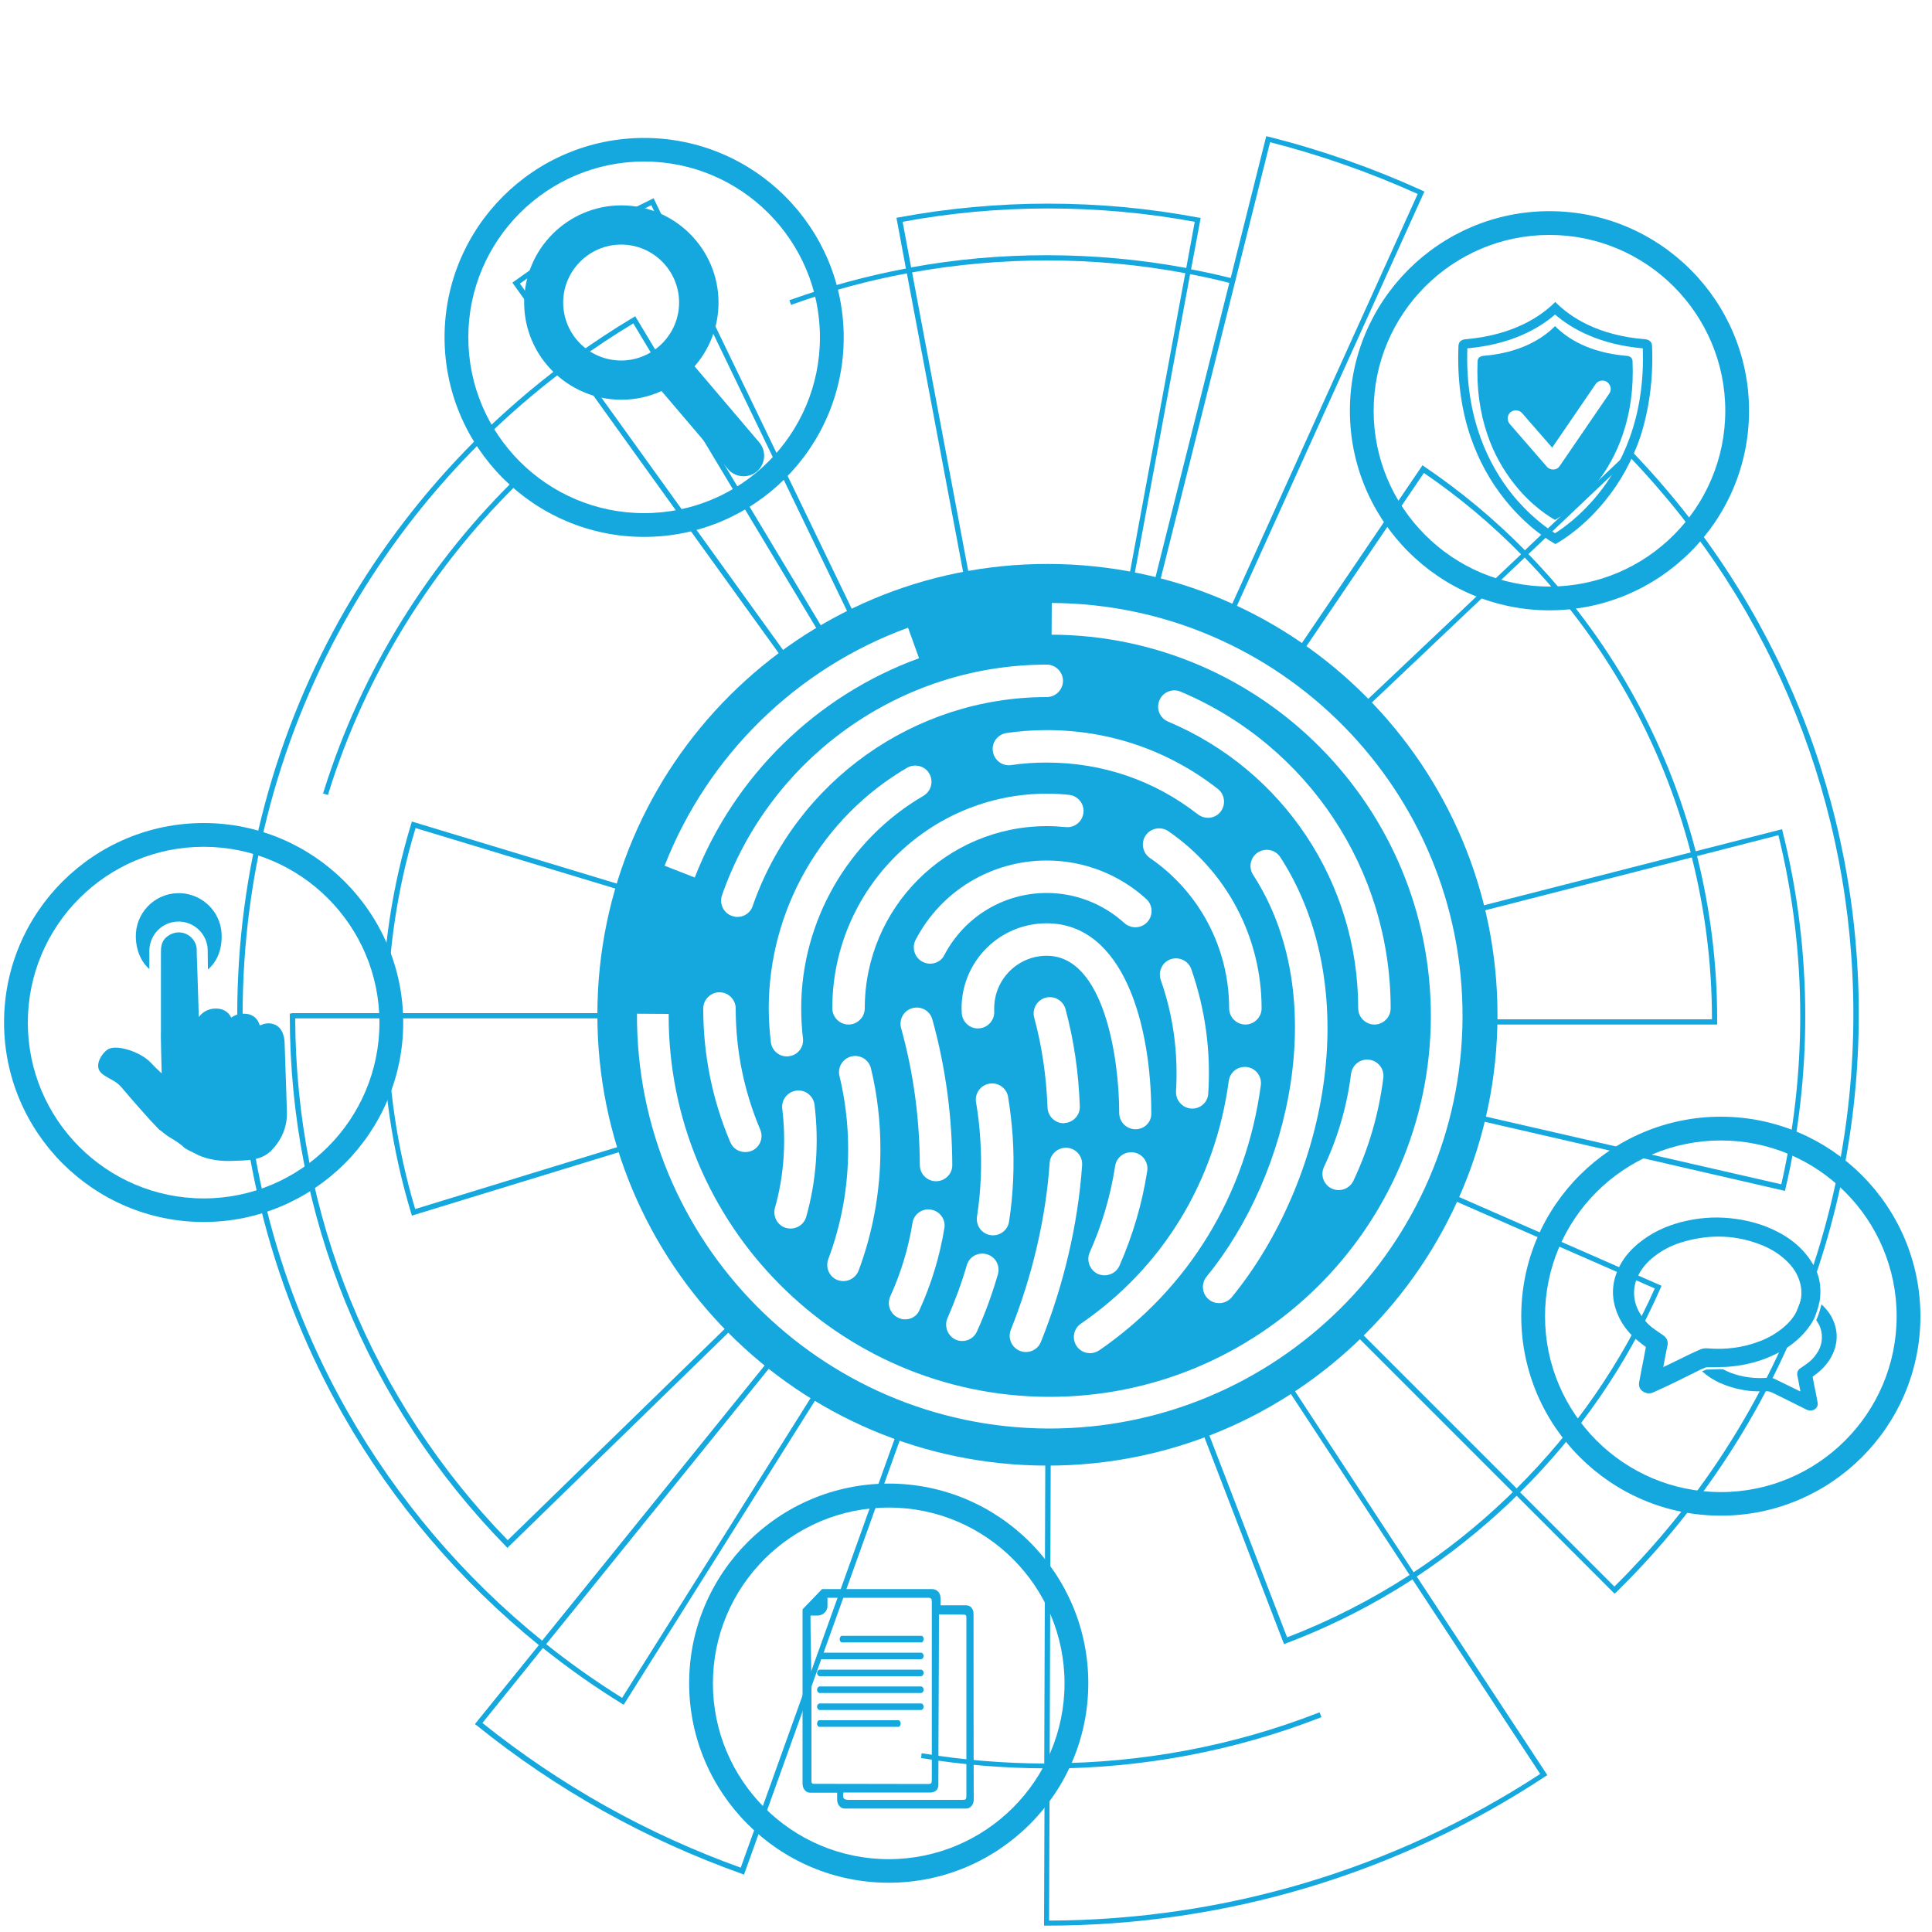 <?xml version="1.0" encoding="utf-8"?>
<!-- Generator: Adobe Illustrator 24.1.2, SVG Export Plug-In . SVG Version: 6.00 Build 0)  -->
<svg version="1.1" id="Layer_1" xmlns="http://www.w3.org/2000/svg" xmlns:xlink="http://www.w3.org/1999/xlink" x="0px" y="0px"
	 viewBox="0 0 100 100" style="enable-background:new 0 0 100 100;" xml:space="preserve">
<style type="text/css">
	.st0{filter:url(#Adobe_OpacityMaskFilter);}
	.st1{filter:url(#Adobe_OpacityMaskFilter_1_);}
	.st2{mask:url(#SVGID_1_);fill:url(#SVGID_2_);}
	.st3{fill:#15A8DE;}
	.st4{filter:url(#Adobe_OpacityMaskFilter_2_);}
	.st5{filter:url(#Adobe_OpacityMaskFilter_3_);}
	.st6{mask:url(#SVGID_3_);fill:url(#SVGID_4_);}
	.st7{filter:url(#Adobe_OpacityMaskFilter_4_);}
	.st8{filter:url(#Adobe_OpacityMaskFilter_5_);}
	.st9{mask:url(#SVGID_5_);fill:url(#SVGID_6_);}
	.st10{filter:url(#Adobe_OpacityMaskFilter_6_);}
	.st11{filter:url(#Adobe_OpacityMaskFilter_7_);}
	.st12{mask:url(#SVGID_7_);fill:url(#SVGID_8_);}
	.st13{fill-rule:evenodd;clip-rule:evenodd;fill:#15A8DE;}
	.st14{fill:#FFFFFF;}
</style>
<defs>
	<filter id="Adobe_OpacityMaskFilter" filterUnits="userSpaceOnUse" x="47.68" y="23.3" width="48.53" height="76.38">
		<feFlood  style="flood-color:white;flood-opacity:1" result="back"/>
		<feBlend  in="SourceGraphic" in2="back" mode="normal"/>
	</filter>
</defs>
<mask maskUnits="userSpaceOnUse" x="47.68" y="23.3" width="48.53" height="76.38" id="SVGID_1_">
	<g class="st0">
		<defs>
			<filter id="Adobe_OpacityMaskFilter_1_" filterUnits="userSpaceOnUse" x="47.68" y="23.3" width="48.53" height="76.38">
				<feFlood  style="flood-color:white;flood-opacity:1" result="back"/>
				<feBlend  in="SourceGraphic" in2="back" mode="normal"/>
			</filter>
		</defs>
		<mask maskUnits="userSpaceOnUse" x="47.68" y="23.3" width="48.53" height="76.38" id="SVGID_1_">
			<g class="st1">
			</g>
		</mask>
		
			<radialGradient id="SVGID_2_" cx="74.376" cy="165.161" r="600.443" gradientTransform="matrix(0.135 0 0 0.135 45.947 30.405)" gradientUnits="userSpaceOnUse">
			<stop  offset="0.221" style="stop-color:#000000"/>
			<stop  offset="0.324" style="stop-color:#282828"/>
			<stop  offset="0.574" style="stop-color:#838383"/>
			<stop  offset="0.778" style="stop-color:#C6C6C6"/>
			<stop  offset="0.924" style="stop-color:#EFEFEF"/>
			<stop  offset="0.999" style="stop-color:#FFFFFF"/>
		</radialGradient>
		<path class="st2" d="M84.49,23.39l-0.09-0.1l-5.47,5.19c-1.57-1.59-3.3-3.04-5.19-4.32l-0.11-0.08L63.16,39.51l-0.08,0.11
			l0.11,0.08c3.16,2.17,5.37,5.4,6.29,9.04l-0.04,0.01l-0.09,0.02l0.03,0.13c0.28,1.18,0.42,2.4,0.42,3.61
			c0,1.25-0.15,2.49-0.45,3.7l-0.03,0.13l1.94,0.45c-0.24,0.99-0.57,1.95-0.99,2.88l-1.62-0.71l-0.08-0.04l-0.06,0.12
			c-1.24,2.69-3.24,4.97-5.7,6.57l-0.03-0.04l-0.11,0.07c-2.51,1.61-5.42,2.47-8.41,2.47h-0.13l-0.08,23.17
			c-2.1-0.01-4.2-0.18-6.26-0.52l-0.09-0.01L47.68,91l0.09,0.01c2.07,0.34,4.19,0.51,6.3,0.52l-0.03,8l0,0.14h0.14
			c9.22,0,18.14-2.67,25.8-7.72l0.11-0.07L73.33,81.6c1.69-1.12,3.29-2.39,4.79-3.81c0.13-0.12,0.25-0.25,0.38-0.37l5.07,5.07
			l0.1-0.09c3.93-3.86,7.01-8.38,9.17-13.42c2.23-5.22,3.37-10.77,3.37-16.5C96.21,41.58,92.05,31.25,84.49,23.39z M54.3,99.41
			l0.03-7.87c4.82-0.02,9.53-0.9,13.99-2.63l0.08-0.03l-0.1-0.25l-0.08,0.03c-4.43,1.72-9.1,2.59-13.89,2.61l0.08-22.9
			c1.8-0.02,3.57-0.34,5.25-0.94l6.77,17.59l0.03,0.08l0.13-0.05c2.3-0.87,4.48-1.98,6.52-3.3l6.61,10.07
			C72.16,96.75,63.37,99.38,54.3,99.41z M59.93,67.37c0.99-0.37,1.94-0.84,2.83-1.4l10.2,15.55c-1.99,1.29-4.11,2.37-6.34,3.23
			L59.93,67.37z M62.98,65.83c2.46-1.6,4.48-3.88,5.74-6.56l1.45,0.64c-0.9,1.94-2.16,3.71-3.75,5.24l-0.1,0.1l11.98,11.98
			c-0.12,0.12-0.25,0.25-0.38,0.37c-1.48,1.41-3.07,2.67-4.75,3.78L62.98,65.83z M78.5,77.04L66.71,65.25
			c1.57-1.53,2.82-3.3,3.71-5.23l15.23,6.67C83.92,70.56,81.52,74.04,78.5,77.04z M85.95,66.67l0.05-0.12l-15.47-6.78
			c0.42-0.94,0.75-1.92,1-2.93l20.77,4.78l0.09,0.02l0.03-0.13c0.68-2.91,1.02-5.91,1.02-8.91c0-3.23-0.39-6.44-1.17-9.55
			l-0.03-0.13l-4.47,1.14c-1.5-5.78-4.48-11.08-8.66-15.38l5.27-5c7.45,7.79,11.55,18.02,11.55,28.81c0,5.69-1.13,11.2-3.35,16.39
			c-2.13,4.97-5.16,9.42-9.02,13.24l-4.88-4.88C81.77,74.18,84.21,70.63,85.95,66.67z M88.61,52.74v0.02H72.05c0-0.07,0-0.13,0-0.2
			c0-1.39-0.16-2.77-0.47-4.09l15.99-4.09C88.25,47.09,88.61,49.89,88.61,52.74z M71.52,48.21c-0.76-3.01-2.3-5.78-4.52-8.05
			l11.92-11.3c4.14,4.27,7.1,9.53,8.59,15.26L71.52,48.21z M71.79,52.56c0,0.07,0,0.13,0,0.2h-1.56c0-0.08,0-0.15,0-0.23
			c0-1.23-0.14-2.44-0.42-3.61l1.51-0.39C71.63,49.84,71.79,51.19,71.79,52.56z M88.88,53.03l0-0.29c0-2.88-0.36-5.7-1.04-8.43
			l4.21-1.08c0.75,3.04,1.13,6.19,1.13,9.35c0,2.94-0.33,5.88-0.98,8.72L71.6,56.58c0.27-1.15,0.42-2.34,0.45-3.55H88.88z
			 M66.71,40.06l-0.1,0.1l0.1,0.1c2.24,2.26,3.79,5.02,4.55,8.03l-1.51,0.39c-0.92-3.65-3.13-6.9-6.28-9.11l10.23-15.09
			c1.83,1.25,3.51,2.66,5.03,4.21L66.71,40.06z M70.08,53.03h1.7c-0.03,1.19-0.18,2.36-0.44,3.49l-1.67-0.38
			C69.91,55.12,70.04,54.08,70.08,53.03z"/>
	</g>
</mask>
<path class="st3" d="M84.49,23.39l-0.09-0.1l-5.47,5.19c-1.57-1.59-3.3-3.04-5.19-4.32l-0.11-0.08L63.16,39.51l-0.08,0.11l0.11,0.08
	c3.16,2.17,5.37,5.4,6.29,9.04l-0.04,0.01l-0.09,0.02l0.03,0.13c0.28,1.18,0.42,2.4,0.42,3.61c0,1.25-0.15,2.49-0.45,3.7l-0.03,0.13
	l1.94,0.45c-0.24,0.99-0.57,1.95-0.99,2.88l-1.62-0.71l-0.08-0.04l-0.06,0.12c-1.24,2.69-3.24,4.97-5.7,6.57l-0.03-0.04l-0.11,0.07
	c-2.51,1.61-5.42,2.47-8.41,2.47h-0.13l-0.08,23.17c-2.1-0.01-4.2-0.18-6.26-0.52l-0.09-0.01L47.68,91l0.09,0.01
	c2.07,0.34,4.19,0.51,6.3,0.52l-0.03,8l0,0.14h0.14c9.22,0,18.14-2.67,25.8-7.72l0.11-0.07L73.33,81.6
	c1.69-1.12,3.29-2.39,4.79-3.81c0.13-0.12,0.25-0.25,0.38-0.37l5.07,5.07l0.1-0.09c3.93-3.86,7.01-8.38,9.17-13.42
	c2.23-5.22,3.37-10.77,3.37-16.5C96.21,41.58,92.05,31.25,84.49,23.39z M54.3,99.41l0.03-7.87c4.82-0.02,9.53-0.9,13.99-2.63
	l0.08-0.03l-0.1-0.25l-0.08,0.03c-4.43,1.72-9.1,2.59-13.89,2.61l0.08-22.9c1.8-0.02,3.57-0.34,5.25-0.94l6.77,17.59l0.03,0.08
	l0.13-0.05c2.3-0.87,4.48-1.98,6.52-3.3l6.61,10.07C72.16,96.75,63.37,99.38,54.3,99.41z M59.93,67.37c0.99-0.37,1.94-0.84,2.83-1.4
	l10.2,15.55c-1.99,1.29-4.11,2.37-6.34,3.23L59.93,67.37z M62.98,65.83c2.46-1.6,4.48-3.88,5.74-6.56l1.45,0.64
	c-0.9,1.94-2.16,3.71-3.75,5.24l-0.1,0.1l11.98,11.98c-0.12,0.12-0.25,0.25-0.38,0.37c-1.48,1.41-3.07,2.67-4.75,3.78L62.98,65.83z
	 M78.5,77.04L66.71,65.25c1.57-1.53,2.82-3.3,3.71-5.23l15.23,6.67C83.92,70.56,81.52,74.04,78.5,77.04z M85.95,66.67l0.05-0.12
	l-15.47-6.78c0.42-0.94,0.75-1.92,1-2.93l20.77,4.78l0.09,0.02l0.03-0.13c0.68-2.91,1.02-5.91,1.02-8.91c0-3.23-0.39-6.44-1.17-9.55
	l-0.03-0.13l-4.47,1.14c-1.5-5.78-4.48-11.08-8.66-15.38l5.27-5c7.45,7.79,11.55,18.02,11.55,28.81c0,5.69-1.13,11.2-3.35,16.39
	c-2.13,4.97-5.16,9.42-9.02,13.24l-4.88-4.88C81.77,74.18,84.21,70.63,85.95,66.67z M88.61,52.74v0.02H72.05c0-0.07,0-0.13,0-0.2
	c0-1.39-0.16-2.77-0.47-4.09l15.99-4.09C88.25,47.09,88.61,49.89,88.61,52.74z M71.52,48.21c-0.76-3.01-2.3-5.78-4.52-8.05
	l11.92-11.3c4.14,4.27,7.1,9.53,8.59,15.26L71.52,48.21z M71.79,52.56c0,0.07,0,0.13,0,0.2h-1.56c0-0.08,0-0.15,0-0.23
	c0-1.23-0.14-2.44-0.42-3.61l1.51-0.39C71.63,49.84,71.79,51.19,71.79,52.56z M88.88,53.03l0-0.29c0-2.88-0.36-5.7-1.04-8.43
	l4.21-1.08c0.75,3.04,1.13,6.19,1.13,9.35c0,2.94-0.33,5.88-0.98,8.72L71.6,56.58c0.27-1.15,0.42-2.34,0.45-3.55H88.88z
	 M66.71,40.06l-0.1,0.1l0.1,0.1c2.24,2.26,3.79,5.02,4.55,8.03l-1.51,0.39c-0.92-3.65-3.13-6.9-6.28-9.11l10.23-15.09
	c1.83,1.25,3.51,2.66,5.03,4.21L66.71,40.06z M70.08,53.03h1.7c-0.03,1.19-0.18,2.36-0.44,3.49l-1.67-0.38
	C69.91,55.12,70.04,54.08,70.08,53.03z"/>
<defs>
	<filter id="Adobe_OpacityMaskFilter_2_" filterUnits="userSpaceOnUse" x="12.29" y="10.26" width="36.9" height="86.76">
		<feFlood  style="flood-color:white;flood-opacity:1" result="back"/>
		<feBlend  in="SourceGraphic" in2="back" mode="normal"/>
	</filter>
</defs>
<mask maskUnits="userSpaceOnUse" x="12.29" y="10.26" width="36.9" height="86.76" id="SVGID_3_">
	<g class="st4">
		<defs>
			<filter id="Adobe_OpacityMaskFilter_3_" filterUnits="userSpaceOnUse" x="12.29" y="10.26" width="36.9" height="86.76">
				<feFlood  style="flood-color:white;flood-opacity:1" result="back"/>
				<feBlend  in="SourceGraphic" in2="back" mode="normal"/>
			</filter>
		</defs>
		<mask maskUnits="userSpaceOnUse" x="12.29" y="10.26" width="36.9" height="86.76" id="SVGID_3_">
			<g class="st5">
			</g>
		</mask>
		
			<radialGradient id="SVGID_4_" cx="74.376" cy="165.162" r="600.443" gradientTransform="matrix(0.135 0 0 0.135 45.947 30.405)" gradientUnits="userSpaceOnUse">
			<stop  offset="0.221" style="stop-color:#000000"/>
			<stop  offset="0.324" style="stop-color:#282828"/>
			<stop  offset="0.574" style="stop-color:#838383"/>
			<stop  offset="0.778" style="stop-color:#C6C6C6"/>
			<stop  offset="0.924" style="stop-color:#EFEFEF"/>
			<stop  offset="0.999" style="stop-color:#FFFFFF"/>
		</radialGradient>
		<path class="st6" d="M49.19,67.25l-0.13-0.05c-1.62-0.58-3.13-1.42-4.49-2.49l-0.1-0.08l-1.19,1.47c-0.48-0.39-0.93-0.8-1.36-1.24
			l1.33-1.3l0.1-0.09l-0.1-0.1c-1.73-1.76-2.99-3.87-3.72-6.17l0,0c-0.47-1.5-0.71-3.07-0.71-4.66c0-1.49,0.21-2.96,0.63-4.38
			l0.04-0.13l-1.87-0.57c0.39-1.28,0.92-2.51,1.6-3.67c1.17-2,2.73-3.76,4.57-5.16c0.33,0.46,0.66,0.91,0.98,1.36l0.08,0.11
			l0.11-0.08c0.74-0.56,1.54-1.05,2.38-1.46l0.12-0.06L33.83,10.26l-0.12,0.06c-2.47,1.19-4.85,2.62-7.08,4.23l-0.11,0.08l0.08,0.11
			c0.76,1.06,1.71,2.4,2.81,3.93c-4.65,3.42-8.58,7.79-11.49,12.8c-3.69,6.36-5.64,13.63-5.64,21.02c0,7.27,1.89,14.44,5.47,20.73
			c2.6,4.57,6.06,8.62,10.14,11.93l-3.22,3.98l-0.09,0.11l0.11,0.08c4.12,3.32,8.72,5.89,13.69,7.66l0.13,0.05l10.63-29.64
			L49.19,67.25z M24.97,89.18l3.13-3.88c1.3,1.04,2.66,2,4.07,2.87l0.11,0.07l12.96-20.6l0.07-0.12l-0.12-0.07
			c-0.59-0.36-1.16-0.76-1.71-1.2L44.51,65c1.31,1.03,2.77,1.84,4.33,2.41l-10.5,29.26C33.5,94.93,29,92.41,24.97,89.18z
			 M33.71,10.62l13.39,27.76c-0.77,0.39-1.5,0.84-2.19,1.35c-0.3-0.41-0.6-0.83-0.9-1.25c0.46-0.33,0.93-0.65,1.42-0.94l0.12-0.07
			l-12.67-21.1l-0.12,0.07c-1.07,0.64-2.11,1.33-3.12,2.06c-1.06-1.47-1.98-2.77-2.73-3.82C29.05,13.14,31.34,11.77,33.71,10.62z
			 M45.17,37.37c-0.45,0.27-0.89,0.57-1.32,0.88c-4.68-6.49-10.19-14.14-14.06-19.53c0.97-0.7,1.96-1.36,2.99-1.98L45.17,37.37z
			 M43.63,38.42c-1.87,1.42-3.46,3.2-4.65,5.24c-0.68,1.18-1.23,2.43-1.62,3.72l-15.95-4.83l-0.09-0.03l-0.04,0.13
			c-0.96,3.16-1.47,6.45-1.5,9.79h-4.65l-0.13,0.03l0,0.13c0,10.31,3.97,20.05,11.17,27.42l0.09,0.1l15.46-15.06
			c0.44,0.44,0.9,0.86,1.38,1.26L28.06,84.92c-4.06-3.28-7.49-7.31-10.07-11.85c-3.55-6.24-5.43-13.36-5.43-20.59
			c0-7.34,1.94-14.57,5.6-20.88c2.89-4.98,6.79-9.32,11.41-12.72C33.43,24.27,38.94,31.92,43.63,38.42z M41.73,64.66
			c-1-1.04-1.87-2.19-2.58-3.44c-0.6-1.05-1.09-2.17-1.46-3.32l1.62-0.5c0.73,2.25,1.97,4.32,3.65,6.06L41.73,64.66z M36.59,52.71
			c0.01,1.71,0.27,3.39,0.76,5.01l-15.86,4.86c-0.95-3.18-1.43-6.49-1.43-9.83c0-0.01,0-0.02,0-0.04H36.59z M15.28,52.71h4.52
			c0,0.01,0,0.02,0,0.04c0,3.42,0.5,6.8,1.48,10.04l0.04,0.13l16.12-4.94c0.38,1.17,0.87,2.31,1.48,3.38
			c0.73,1.27,1.61,2.44,2.62,3.5L26.28,79.72C19.21,72.45,15.31,62.86,15.28,52.71z M37.61,57.64c-0.48-1.59-0.74-3.25-0.75-4.93
			h1.68c0.02,1.52,0.26,3.01,0.69,4.44L37.61,57.64z M20.06,52.44c0.03-3.26,0.51-6.48,1.45-9.58l15.78,4.78
			c-0.45,1.55-0.68,3.17-0.7,4.8H20.06z M38.55,52.44h-1.69c0.01-1.6,0.24-3.19,0.68-4.72l1.61,0.49
			C38.76,49.58,38.56,51,38.55,52.44z M32.2,87.88c-1.36-0.85-2.68-1.78-3.93-2.78l15.05-18.62c0.52,0.41,1.06,0.79,1.62,1.14
			L32.2,87.88z"/>
	</g>
</mask>
<path class="st3" d="M49.19,67.25l-0.13-0.05c-1.62-0.58-3.13-1.42-4.49-2.49l-0.1-0.08l-1.19,1.47c-0.48-0.39-0.93-0.8-1.36-1.24
	l1.33-1.3l0.1-0.09l-0.1-0.1c-1.73-1.76-2.99-3.87-3.72-6.17l0,0c-0.47-1.5-0.71-3.07-0.71-4.66c0-1.49,0.21-2.96,0.63-4.38
	l0.04-0.13l-1.87-0.57c0.39-1.28,0.92-2.51,1.6-3.67c1.17-2,2.73-3.76,4.57-5.16c0.33,0.46,0.66,0.91,0.98,1.36l0.08,0.11l0.11-0.08
	c0.74-0.56,1.54-1.05,2.38-1.46l0.12-0.06L33.83,10.26l-0.12,0.06c-2.47,1.19-4.85,2.62-7.08,4.23l-0.11,0.08l0.08,0.11
	c0.76,1.06,1.71,2.4,2.81,3.93c-4.65,3.42-8.58,7.79-11.49,12.8c-3.69,6.36-5.64,13.63-5.64,21.02c0,7.27,1.89,14.44,5.47,20.73
	c2.6,4.57,6.06,8.62,10.14,11.93l-3.22,3.98l-0.09,0.11l0.11,0.08c4.12,3.32,8.72,5.89,13.69,7.66l0.13,0.05l10.63-29.64
	L49.19,67.25z M24.97,89.18l3.13-3.88c1.3,1.04,2.66,2,4.07,2.87l0.11,0.07l12.96-20.6l0.07-0.12l-0.12-0.07
	c-0.59-0.36-1.16-0.76-1.71-1.2L44.51,65c1.31,1.03,2.77,1.84,4.33,2.41l-10.5,29.26C33.5,94.93,29,92.41,24.97,89.18z M33.71,10.62
	l13.39,27.76c-0.77,0.39-1.5,0.84-2.19,1.35c-0.3-0.41-0.6-0.83-0.9-1.25c0.46-0.33,0.93-0.65,1.42-0.94l0.12-0.07l-12.67-21.1
	l-0.12,0.07c-1.07,0.64-2.11,1.33-3.12,2.06c-1.06-1.47-1.98-2.77-2.73-3.82C29.05,13.14,31.34,11.77,33.71,10.62z M45.17,37.37
	c-0.45,0.27-0.89,0.57-1.32,0.88c-4.68-6.49-10.19-14.14-14.06-19.53c0.97-0.7,1.96-1.36,2.99-1.98L45.17,37.37z M43.63,38.42
	c-1.87,1.42-3.46,3.2-4.65,5.24c-0.68,1.18-1.23,2.43-1.62,3.72l-15.95-4.83l-0.09-0.03l-0.04,0.13c-0.96,3.16-1.47,6.45-1.5,9.79
	h-4.65l-0.13,0.03l0,0.13c0,10.31,3.97,20.05,11.17,27.42l0.09,0.1l15.46-15.06c0.44,0.44,0.9,0.86,1.38,1.26L28.06,84.92
	c-4.06-3.28-7.49-7.31-10.07-11.85c-3.55-6.24-5.43-13.36-5.43-20.59c0-7.34,1.94-14.57,5.6-20.88c2.89-4.98,6.79-9.32,11.41-12.72
	C33.43,24.27,38.94,31.92,43.63,38.42z M41.73,64.66c-1-1.04-1.87-2.19-2.58-3.44c-0.6-1.05-1.09-2.17-1.46-3.32l1.62-0.5
	c0.73,2.25,1.97,4.32,3.65,6.06L41.73,64.66z M36.59,52.71c0.01,1.71,0.27,3.39,0.76,5.01l-15.86,4.86
	c-0.95-3.18-1.43-6.49-1.43-9.83c0-0.01,0-0.02,0-0.04H36.59z M15.28,52.71h4.52c0,0.01,0,0.02,0,0.04c0,3.42,0.5,6.8,1.48,10.04
	l0.04,0.13l16.12-4.94c0.38,1.17,0.87,2.31,1.48,3.38c0.73,1.27,1.61,2.44,2.62,3.5L26.28,79.72
	C19.21,72.45,15.31,62.86,15.28,52.71z M37.61,57.64c-0.48-1.59-0.74-3.25-0.75-4.93h1.68c0.02,1.52,0.26,3.01,0.69,4.44
	L37.61,57.64z M20.06,52.44c0.03-3.26,0.51-6.48,1.45-9.58l15.78,4.78c-0.45,1.55-0.68,3.17-0.7,4.8H20.06z M38.55,52.44h-1.69
	c0.01-1.6,0.24-3.19,0.68-4.72l1.61,0.49C38.76,49.58,38.56,51,38.55,52.44z M32.2,87.88c-1.36-0.85-2.68-1.78-3.93-2.78
	l15.05-18.62c0.52,0.41,1.06,0.79,1.62,1.14L32.2,87.88z"/>
<defs>
	<filter id="Adobe_OpacityMaskFilter_4_" filterUnits="userSpaceOnUse" x="40.86" y="7.04" width="32.88" height="31.34">
		<feFlood  style="flood-color:white;flood-opacity:1" result="back"/>
		<feBlend  in="SourceGraphic" in2="back" mode="normal"/>
	</filter>
</defs>
<mask maskUnits="userSpaceOnUse" x="40.86" y="7.04" width="32.88" height="31.34" id="SVGID_5_">
	<g class="st7">
		<defs>
			<filter id="Adobe_OpacityMaskFilter_5_" filterUnits="userSpaceOnUse" x="40.86" y="7.04" width="32.88" height="31.34">
				<feFlood  style="flood-color:white;flood-opacity:1" result="back"/>
				<feBlend  in="SourceGraphic" in2="back" mode="normal"/>
			</filter>
		</defs>
		<mask maskUnits="userSpaceOnUse" x="40.86" y="7.04" width="32.88" height="31.34" id="SVGID_5_">
			<g class="st8">
			</g>
		</mask>
		
			<radialGradient id="SVGID_6_" cx="74.375" cy="165.163" r="600.444" gradientTransform="matrix(0.135 0 0 0.135 45.947 30.405)" gradientUnits="userSpaceOnUse">
			<stop  offset="0.221" style="stop-color:#000000"/>
			<stop  offset="0.324" style="stop-color:#282828"/>
			<stop  offset="0.574" style="stop-color:#838383"/>
			<stop  offset="0.778" style="stop-color:#C6C6C6"/>
			<stop  offset="0.924" style="stop-color:#EFEFEF"/>
			<stop  offset="0.999" style="stop-color:#FFFFFF"/>
		</radialGradient>
		<path class="st9" d="M41.03,15.75c1.93-0.69,3.9-1.23,5.91-1.6l3.98,21.14l0.02,0.13l0.13-0.02c2.11-0.4,4.35-0.4,6.47,0
			l0.13,0.02l3.93-21.23c0.68,0.13,1.36,0.28,2.03,0.45l-5.67,22.6l-0.03,0.13l0.13,0.03c0.91,0.23,1.81,0.54,2.66,0.93l0.12,0.06
			l12.83-28.35l0.06-0.12l-0.12-0.06c-2.55-1.16-5.22-2.1-7.94-2.78l-0.13-0.03l-1.84,7.34c-0.68-0.17-1.36-0.32-2.05-0.45
			l0.48-2.57l0.02-0.09l-0.13-0.02c-2.55-0.48-5.16-0.72-7.77-0.72c-2.59,0-5.19,0.24-7.72,0.71l-0.13,0.02l0.49,2.63
			c-2.02,0.38-4.01,0.92-5.95,1.61l-0.08,0.03l0.09,0.25L41.03,15.75z M54.25,10.79c2.55,0,5.1,0.23,7.59,0.69l-0.44,2.39
			c-2.37-0.44-4.79-0.66-7.22-0.66c-2.37,0-4.72,0.21-7.02,0.63l-0.44-2.36C49.19,11.02,51.72,10.79,54.25,10.79z M51.16,35.11
			L47.21,14.1c2.29-0.41,4.61-0.62,6.97-0.62c2.41,0,4.81,0.22,7.17,0.66l-3.88,20.97C55.39,34.74,53.22,34.74,51.16,35.11z
			 M73.38,10.04L60.72,38.02c-0.79-0.35-1.61-0.64-2.45-0.86l7.47-29.8C68.36,8.03,70.92,8.93,73.38,10.04z"/>
	</g>
</mask>
<path class="st3" d="M41.03,15.75c1.93-0.69,3.9-1.23,5.91-1.6l3.98,21.14l0.02,0.13l0.13-0.02c2.11-0.4,4.35-0.4,6.47,0l0.13,0.02
	l3.93-21.23c0.68,0.13,1.36,0.28,2.03,0.45l-5.67,22.6l-0.03,0.13l0.13,0.03c0.91,0.23,1.81,0.54,2.66,0.93l0.12,0.06l12.83-28.35
	l0.06-0.12l-0.12-0.06c-2.55-1.16-5.22-2.1-7.94-2.78l-0.13-0.03l-1.84,7.34c-0.68-0.17-1.36-0.32-2.05-0.45l0.48-2.57l0.02-0.09
	l-0.13-0.02c-2.55-0.48-5.16-0.72-7.77-0.72c-2.59,0-5.19,0.24-7.72,0.71l-0.13,0.02l0.49,2.63c-2.02,0.38-4.01,0.92-5.95,1.61
	l-0.08,0.03l0.09,0.25L41.03,15.75z M54.25,10.79c2.55,0,5.1,0.23,7.59,0.69l-0.44,2.39c-2.37-0.44-4.79-0.66-7.22-0.66
	c-2.37,0-4.72,0.21-7.02,0.63l-0.44-2.36C49.19,11.02,51.72,10.79,54.25,10.79z M51.16,35.11L47.21,14.1
	c2.29-0.41,4.61-0.62,6.97-0.62c2.41,0,4.81,0.22,7.17,0.66l-3.88,20.97C55.39,34.74,53.22,34.74,51.16,35.11z M73.38,10.04
	L60.72,38.02c-0.79-0.35-1.61-0.64-2.45-0.86l7.47-29.8C68.36,8.03,70.92,8.93,73.38,10.04z"/>
<defs>
	<filter id="Adobe_OpacityMaskFilter_6_" filterUnits="userSpaceOnUse" x="16.72" y="24.45" width="10.48" height="16.7">
		<feFlood  style="flood-color:white;flood-opacity:1" result="back"/>
		<feBlend  in="SourceGraphic" in2="back" mode="normal"/>
	</filter>
</defs>
<mask maskUnits="userSpaceOnUse" x="16.72" y="24.45" width="10.48" height="16.7" id="SVGID_7_">
	<g class="st10">
		<defs>
			<filter id="Adobe_OpacityMaskFilter_7_" filterUnits="userSpaceOnUse" x="16.72" y="24.45" width="10.48" height="16.7">
				<feFlood  style="flood-color:white;flood-opacity:1" result="back"/>
				<feBlend  in="SourceGraphic" in2="back" mode="normal"/>
			</filter>
		</defs>
		<mask maskUnits="userSpaceOnUse" x="16.72" y="24.45" width="10.48" height="16.7" id="SVGID_7_">
			<g class="st11">
			</g>
		</mask>
		
			<radialGradient id="SVGID_8_" cx="74.373" cy="165.163" r="600.438" gradientTransform="matrix(0.135 0 0 0.135 45.947 30.405)" gradientUnits="userSpaceOnUse">
			<stop  offset="0.221" style="stop-color:#000000"/>
			<stop  offset="0.324" style="stop-color:#282828"/>
			<stop  offset="0.574" style="stop-color:#838383"/>
			<stop  offset="0.778" style="stop-color:#C6C6C6"/>
			<stop  offset="0.924" style="stop-color:#EFEFEF"/>
			<stop  offset="0.999" style="stop-color:#FFFFFF"/>
		</radialGradient>
		<path class="st12" d="M16.72,41.07l0.26,0.08L17,41.06c1.92-6.19,5.43-11.85,10.14-16.36l0.07-0.06l-0.19-0.19l-0.06,0.06
			c-4.74,4.54-8.27,10.24-10.21,16.47L16.72,41.07z"/>
	</g>
</mask>
<path class="st3" d="M16.72,41.07l0.26,0.08L17,41.06c1.92-6.19,5.43-11.85,10.14-16.36l0.07-0.06l-0.19-0.19l-0.06,0.06
	c-4.74,4.54-8.27,10.24-10.21,16.47L16.72,41.07z"/>
<path class="st3" d="M33.34,27.79c-5.69,0-10.33-4.63-10.33-10.33S27.64,7.14,33.34,7.14s10.33,4.63,10.33,10.33
	S39.03,27.79,33.34,27.79z M33.34,8.36c-5.02,0-9.1,4.08-9.1,9.1c0,5.02,4.08,9.1,9.1,9.1c5.02,0,9.1-4.08,9.1-9.1
	C42.44,12.45,38.36,8.36,33.34,8.36z"/>
<path class="st3" d="M80.2,31.59c-5.69,0-10.33-4.63-10.33-10.33s4.63-10.33,10.33-10.33s10.33,4.63,10.33,10.33
	S85.9,31.59,80.2,31.59z M80.2,12.16c-5.02,0-9.1,4.08-9.1,9.1c0,5.02,4.08,9.1,9.1,9.1c5.02,0,9.1-4.08,9.1-9.1
	C89.3,16.25,85.22,12.16,80.2,12.16z"/>
<path class="st3" d="M89.07,78.45c-5.69,0-10.33-4.63-10.33-10.33S83.38,57.8,89.07,57.8c5.69,0,10.33,4.63,10.33,10.33
	S94.76,78.45,89.07,78.45z M89.07,59.03c-5.02,0-9.1,4.08-9.1,9.1c0,5.02,4.08,9.1,9.1,9.1c5.02,0,9.1-4.08,9.1-9.1
	C98.17,63.11,94.09,59.03,89.07,59.03z"/>
<path class="st3" d="M46,97.45c-5.69,0-10.33-4.63-10.33-10.33c0-5.69,4.63-10.33,10.33-10.33s10.33,4.63,10.33,10.33
	C56.33,92.82,51.7,97.45,46,97.45z M46,78.03c-5.02,0-9.1,4.08-9.1,9.1c0,5.02,4.08,9.1,9.1,9.1c5.02,0,9.1-4.08,9.1-9.1
	C55.1,82.11,51.02,78.03,46,78.03z"/>
<path class="st3" d="M10.54,63.25c-5.69,0-10.33-4.63-10.33-10.33S4.85,42.6,10.54,42.6s10.33,4.63,10.33,10.33
	S16.23,63.25,10.54,63.25z M10.54,43.83c-5.02,0-9.1,4.08-9.1,9.1c0,5.02,4.08,9.1,9.1,9.1c5.02,0,9.1-4.08,9.1-9.1
	C19.64,47.91,15.56,43.83,10.54,43.83z"/>
<path class="st3" d="M39.3,22.9l-3.35-3.94c0.77-0.88,1.24-2.04,1.24-3.3c0-2.77-2.26-5.03-5.03-5.03c-2.77,0-5.03,2.26-5.03,5.03
	s2.26,5.03,5.03,5.03c0.74,0,1.45-0.16,2.08-0.45l3.44,4.04c0.2,0.24,0.5,0.37,0.81,0.37c0.25,0,0.5-0.09,0.69-0.25
	C39.62,24.02,39.68,23.35,39.3,22.9z M32.15,12.66c1.66,0,3,1.35,3,3s-1.35,3-3,3c-1.66,0-3-1.35-3-3S30.5,12.66,32.15,12.66z"/>
<g>
	<path class="st3" d="M14.82,56.58l-0.09-2.63c-0.01-0.18-0.06-0.78-0.57-0.94c-0.24-0.08-0.47-0.04-0.66,0.05l-0.05,0l-0.01,0
		c-0.1-0.33-0.32-0.53-0.65-0.58c-0.39-0.05-0.66,0.07-0.82,0.19c-0.17-0.34-0.5-0.51-0.94-0.46c-0.33,0.04-0.57,0.21-0.74,0.43
		l-0.07-2.24c-0.01-0.44-0.04-0.88-0.04-1.32c-0.06-0.46-0.45-0.82-0.93-0.82c-0.27,0-0.54,0.13-0.72,0.33
		c-0.19,0.21-0.2,0.48-0.2,0.75l0,1.08l0,2.98c-0.02,0.09,0.04,2.16,0.04,2.16C8.18,55.39,7.98,55.19,7.8,55
		c-0.42-0.44-1.18-0.73-1.69-0.77c-0.26-0.02-0.46,0.02-0.59,0.13c-0.04,0.03-0.08,0.07-0.12,0.11c-0.25,0.26-0.43,0.68-0.24,0.97
		c0.08,0.13,0.22,0.21,0.36,0.3c0.19,0.12,0.51,0.24,0.76,0.53c0.42,0.5,1.38,1.61,1.96,2.2c0.12,0.07,0.38,0.31,0.5,0.37
		c0.37,0.22,0.67,0.42,0.77,0.54c0.08,0.09,0.56,0.31,0.56,0.31c0.39,0.23,1.08,0.43,1.88,0.4c0.8-0.03,1.52,0,2.04-0.49l0.03,0
		l0.01-0.04c0.53-0.52,0.84-1.22,0.82-1.98C14.85,57.4,14.82,56.71,14.82,56.58z"/>
	<path class="st3" d="M9.18,46.23c-1.23,0.04-2.19,1.07-2.15,2.3c0.02,0.66,0.26,1.24,0.7,1.63v-0.94c0-0.36,0.13-0.69,0.33-0.95
		c0.28-0.35,0.7-0.57,1.18-0.57c0.71,0,1.31,0.49,1.47,1.16c0.03,0.11,0.04,0.23,0.04,0.35l0.01,0.97c0.5-0.42,0.74-1.08,0.71-1.82
		C11.43,47.15,10.4,46.19,9.18,46.23z"/>
</g>
<path class="st3" d="M54.25,29.19c-12.86-0.02-23.31,10.41-23.33,23.3C30.9,65.38,41.31,75.84,54.18,75.86
	c12.86,0.02,23.31-10.41,23.33-23.3C77.52,39.68,67.11,29.21,54.25,29.19z"/>
<g>
	<path class="st13" d="M87.96,70.92l0.02-0.01c0.01-0.01,0.02-0.01,0.03-0.02c0,0,0,0,0,0l0.3-0.12l0.01,0c0,0,0.31,0,0.67-0.01
		c0.23,0,0.47-0.01,0.7-0.04c0.71-0.08,1.39-0.25,2.04-0.55c0.61-0.27,1.16-0.64,1.61-1.13c0.24-0.26,0.43-0.53,0.58-0.83
		c0,0,0,0,0,0c0.09-0.25,0.16-0.39,0.27-0.89c0.01-0.06,0.02-0.11,0.02-0.17c0.05-0.6-0.04-1.16-0.35-1.68
		c-0.11-0.19-0.24-0.38-0.38-0.55c-0.39-0.48-0.88-0.85-1.43-1.14c-0.79-0.42-1.64-0.64-2.53-0.73c-0.84-0.08-1.67-0.01-2.48,0.2
		c-0.83,0.21-1.59,0.57-2.25,1.12c-0.37,0.31-0.69,0.66-0.92,1.09c-0.46,0.84-0.51,1.71-0.13,2.59c0.24,0.57,0.63,1.03,1.11,1.41
		c0.11,0.09,0.21,0.16,0.34,0.26c-0.04,0.22-0.08,0.43-0.12,0.64c-0.08,0.4-0.16,0.8-0.23,1.2c-0.04,0.25,0.09,0.45,0.34,0.53
		c0.17,0.06,0.33,0.02,0.48-0.06C86.44,71.68,87.2,71.3,87.96,70.92L87.96,70.92z M86.9,70.37c-0.21,0.1-0.43,0.21-0.64,0.31
		c-0.04,0.02-0.08,0.04-0.17,0.08c0.06-0.3,0.1-0.54,0.15-0.79c0.02-0.11,0.05-0.22,0.07-0.33c0.04-0.23-0.04-0.4-0.23-0.53
		c-0.19-0.13-0.38-0.26-0.57-0.4c-0.23-0.18-0.41-0.39-0.57-0.64c-0.22-0.33-0.35-0.7-0.36-1.1c-0.01-0.32,0.06-0.63,0.2-0.92
		c0.19-0.4,0.47-0.72,0.81-0.99c0.47-0.38,1.01-0.64,1.59-0.8c1.38-0.39,2.74-0.34,4.07,0.21c0.47,0.2,0.9,0.47,1.27,0.84
		c0.21,0.21,0.39,0.44,0.51,0.71c0.28,0.59,0.28,1.18,0.01,1.77c-0.17,0.36-0.42,0.66-0.72,0.91c-0.37,0.31-0.78,0.55-1.23,0.72
		c-0.88,0.34-1.79,0.45-2.72,0.37c-0.16-0.01-0.3,0.02-0.44,0.09C87.57,70.04,87.23,70.2,86.9,70.37z"/>
	<path class="st13" d="M94.28,67.51c-0.11,0.47-0.24,0.75-0.27,0.82c0.05,0.08,0.1,0.16,0.15,0.25c0.1,0.21,0.15,0.44,0.14,0.68
		c-0.01,0.29-0.1,0.56-0.27,0.8c-0.12,0.18-0.25,0.33-0.42,0.46c-0.13,0.1-0.27,0.2-0.41,0.29c-0.14,0.09-0.2,0.22-0.17,0.39
		c0.02,0.08,0.03,0.16,0.05,0.24c0.03,0.18,0.07,0.36,0.11,0.58c-0.06-0.03-0.1-0.04-0.13-0.06c-0.16-0.08-0.31-0.15-0.47-0.23
		c-0.25-0.12-0.49-0.24-0.74-0.36c-0.1-0.05-0.2-0.07-0.32-0.06c-0.68,0.06-1.35-0.02-1.99-0.27c-0.12-0.05-0.23-0.1-0.34-0.16
		c-0.06-0.01-0.12-0.01-0.18-0.01c-0.33,0.01-0.64,0.02-0.7,0.02l-0.22,0.09c0.28,0.25,0.6,0.46,0.95,0.61
		c0.48,0.21,0.97,0.34,1.49,0.4c0.28,0.03,0.56,0.03,0.84,0.02c0.13-0.01,0.25,0.02,0.37,0.08c0.58,0.29,1.16,0.57,1.73,0.86
		c0.11,0.06,0.23,0.08,0.35,0.04c0.18-0.06,0.28-0.2,0.25-0.39c-0.05-0.29-0.11-0.58-0.17-0.87c-0.03-0.15-0.06-0.31-0.09-0.47
		c0.09-0.07,0.17-0.13,0.25-0.19c0.35-0.28,0.63-0.62,0.81-1.03c0.28-0.65,0.24-1.28-0.09-1.9C94.66,67.91,94.48,67.7,94.28,67.51z"
		/>
</g>
<g>
	<path class="st3" d="M85.51,17.91c0-0.24-0.19-0.34-0.36-0.35c-2.46-0.2-3.88-1.15-4.65-1.93c-0.77,0.77-2.2,1.72-4.65,1.93
		c-0.17,0.01-0.36,0.11-0.36,0.35c-0.07,1.7,0.14,3.3,0.64,4.74c0.41,1.18,1,2.27,1.77,3.22c1.13,1.41,2.28,2.11,2.61,2.29
		c0.33-0.18,1.48-0.88,2.61-2.29c0.77-0.95,1.36-2.04,1.77-3.22C85.36,21.21,85.58,19.61,85.51,17.91z M82.74,25.55
		c-0.88,1.1-1.79,1.76-2.25,2.05c-0.46-0.29-1.37-0.95-2.25-2.05c-1.12-1.41-2.42-3.84-2.29-7.52c2.24-0.2,3.67-1,4.54-1.75
		c0.87,0.75,2.3,1.55,4.54,1.75C85.16,21.71,83.87,24.15,82.74,25.55z"/>
	<path class="st3" d="M84.21,18.42c-1.97-0.16-3.11-0.92-3.72-1.54c-0.62,0.62-1.76,1.38-3.72,1.54c-0.13,0.01-0.29,0.09-0.29,0.28
		c-0.06,1.36,0.11,2.64,0.51,3.8c0.32,0.95,0.8,1.81,1.41,2.58c0.9,1.13,1.83,1.69,2.09,1.83c0.26-0.15,1.19-0.71,2.09-1.83
		c0.61-0.76,1.09-1.63,1.41-2.58c0.4-1.16,0.57-2.43,0.51-3.8C84.5,18.51,84.35,18.43,84.21,18.42z M83.29,20.38l-2.56,3.74
		c-0.07,0.11-0.19,0.18-0.33,0.18c-0.01,0-0.02,0-0.02,0c-0.12,0-0.24-0.05-0.32-0.15l-1.92-2.21c-0.15-0.18-0.13-0.45,0.04-0.6
		c0.18-0.15,0.45-0.13,0.6,0.04l1.56,1.79l2.25-3.29c0.13-0.19,0.4-0.24,0.59-0.11C83.38,19.92,83.43,20.19,83.29,20.38z"/>
</g>
<g>
	<path class="st13" d="M50.39,83.54c0-0.28-0.16-0.45-0.39-0.45c-0.47,0-0.82,0-1.32,0c0-0.17,0-0.26,0-0.38
		c0-0.28-0.2-0.46-0.43-0.46c-1.89,0-3.81,0-5.7,0l-1.01,1.05c0,1.41,0,2.81,0,4.22c0,1.6,0,3.2,0,4.8c0,0.28,0.18,0.47,0.39,0.47
		c0.47,0,0.93,0,1.4,0c0,0.12,0,0.23,0,0.35c0,0.28,0.18,0.47,0.39,0.47c2.1,0,4.19,0,6.29,0c0.21,0,0.39-0.19,0.39-0.46
		C50.39,89.94,50.39,86.75,50.39,83.54z M42.12,92.33c-0.08,0-0.11-0.02-0.12-0.13l0-4.69c0-1.3-0.05-2.58-0.05-3.88
		c0.02,0,0.01-0.01,0.03-0.01h0.35c0.26,0,0.5-0.22,0.5-0.49v-0.41c0-0.01-0.02-0.02-0.02-0.02c1.75,0,3.48,0,5.23,0
		c0.01,0,0.02,0,0.04,0c0.1,0.01,0.15,0.06,0.15,0.18c0,0.02,0,0.03,0,0.05c0,3.06,0,6.12,0,9.18c0,0.2-0.03,0.23-0.19,0.23
		L42.12,92.33z M50.02,83.74c0,3.06,0,6.12,0,9.19c0,0.2-0.03,0.23-0.19,0.23c-1.98,0-3.96,0-5.94,0c-0.03,0-0.05,0-0.08-0.01
		c-0.09-0.02-0.16-0.05-0.17-0.16c0-0.03,0-0.06,0-0.09c0-0.04,0.01-0.07,0.01-0.12c1.5,0,3,0,4.5,0c0.21,0,0.42-0.11,0.42-0.39
		c0-2.94,0.03-6.03,0.03-8.83c0.41,0,0.78,0.01,1.19,0.01c0.01,0,0.07,0,0.08,0c0.1,0.01,0.15,0.02,0.15,0.15
		C50.02,83.75,50.02,83.73,50.02,83.74z"/>
	<path class="st13" d="M47.7,84.67h-4.13c-0.06,0-0.11,0.1-0.11,0.17c0,0.08,0.05,0.17,0.11,0.17h4.13c0.06,0,0.11-0.1,0.11-0.17
		C47.81,84.76,47.76,84.67,47.7,84.67z"/>
	<path class="st13" d="M47.67,85.54h-5.24c-0.08,0-0.14,0.1-0.14,0.17c0,0.08,0.06,0.17,0.14,0.17h5.24c0.08,0,0.14-0.1,0.14-0.17
		C47.81,85.64,47.75,85.54,47.67,85.54z"/>
	<path class="st13" d="M47.67,86.42h-5.24c-0.08,0-0.14,0.1-0.14,0.17c0,0.08,0.06,0.17,0.14,0.17h5.24c0.08,0,0.14-0.1,0.14-0.17
		C47.81,86.51,47.75,86.42,47.67,86.42z"/>
	<path class="st13" d="M47.67,87.29h-5.24c-0.08,0-0.14,0.1-0.14,0.17c0,0.08,0.06,0.17,0.14,0.17h5.24c0.08,0,0.14-0.1,0.14-0.17
		C47.81,87.39,47.75,87.29,47.67,87.29z"/>
	<path class="st13" d="M46.51,89.04H42.4c-0.06,0-0.11,0.1-0.11,0.17c0,0.08,0.05,0.17,0.11,0.17h4.11c0.06,0,0.11-0.1,0.11-0.17
		C46.62,89.14,46.57,89.04,46.51,89.04z"/>
	<path class="st13" d="M47.67,88.17h-5.24c-0.08,0-0.14,0.1-0.14,0.17c0,0.08,0.06,0.17,0.14,0.17h5.24c0.08,0,0.14-0.1,0.14-0.17
		C47.81,88.26,47.75,88.17,47.67,88.17z"/>
</g>
<g>
	<path class="st14" d="M38.57,59.63c-0.33,0-0.64-0.19-0.77-0.51c-0.93-2.19-1.4-4.52-1.4-6.92c0-0.46,0.38-0.84,0.84-0.84
		c0.46,0,0.84,0.38,0.84,0.84c0,2.18,0.43,4.28,1.27,6.27c0.18,0.43-0.02,0.92-0.45,1.1C38.79,59.61,38.68,59.63,38.57,59.63z"/>
	<path class="st14" d="M69.29,61.6c-0.12,0-0.24-0.03-0.36-0.08c-0.42-0.2-0.6-0.7-0.4-1.12c0.72-1.53,1.19-3.15,1.4-4.82
		c0.06-0.46,0.48-0.79,0.94-0.73c0.46,0.06,0.79,0.48,0.73,0.94c-0.23,1.85-0.75,3.64-1.55,5.33C69.91,61.42,69.6,61.6,69.29,61.6z"
		/>
	<path class="st14" d="M71.14,53.03c-0.46,0-0.84-0.38-0.84-0.84c0-6.49-3.86-12.32-9.84-14.84c-0.43-0.18-0.63-0.67-0.45-1.1
		c0.18-0.43,0.67-0.63,1.1-0.45c6.6,2.79,10.87,9.23,10.87,16.39C71.98,52.65,71.6,53.03,71.14,53.03z"/>
	<path class="st14" d="M38.17,47.46c-0.09,0-0.18-0.02-0.28-0.05c-0.44-0.15-0.67-0.63-0.52-1.07c2.49-7.14,9.24-11.94,16.81-11.94
		c0.46,0,0.84,0.38,0.84,0.84s-0.38,0.84-0.84,0.84c-6.85,0-12.97,4.35-15.22,10.81C38.85,47.24,38.52,47.46,38.17,47.46z"/>
	<path class="st14" d="M40.73,54.68c-0.42,0-0.78-0.31-0.83-0.74c-0.07-0.58-0.11-1.17-0.11-1.75c0-5.11,2.75-9.88,7.16-12.45
		c0.4-0.23,0.92-0.1,1.15,0.3c0.23,0.4,0.1,0.91-0.3,1.15c-3.9,2.27-6.33,6.49-6.33,11c0,0.52,0.03,1.04,0.09,1.55
		c0.06,0.46-0.27,0.88-0.73,0.93C40.79,54.68,40.76,54.68,40.73,54.68z"/>
	<path class="st14" d="M62.52,42.33c-0.18,0-0.36-0.06-0.52-0.18c-2.25-1.76-4.95-2.68-7.82-2.68c-0.62,0-1.23,0.04-1.84,0.13
		c-0.46,0.07-0.88-0.25-0.95-0.71c-0.07-0.46,0.25-0.88,0.71-0.95c0.68-0.1,1.38-0.15,2.08-0.15c3.24,0,6.3,1.05,8.85,3.04
		c0.37,0.29,0.43,0.81,0.15,1.18C63.02,42.22,62.77,42.33,62.52,42.33z"/>
	<path class="st14" d="M63.1,67.45c-0.19,0-0.38-0.06-0.53-0.19c-0.36-0.29-0.41-0.82-0.12-1.18c4.36-5.32,6.46-14.56,2.41-20.8
		c-0.25-0.39-0.14-0.91,0.25-1.16c0.39-0.25,0.91-0.14,1.16,0.25c2.07,3.19,2.86,7.37,2.23,11.77c-0.57,4.01-2.3,8.02-4.75,11.01
		C63.59,67.34,63.35,67.45,63.1,67.45z"/>
	<path class="st14" d="M55.06,58.14c-0.45,0-0.82-0.36-0.84-0.81c-0.06-1.62-0.29-3.19-0.69-4.66c-0.12-0.45,0.15-0.91,0.59-1.03
		c0.45-0.12,0.91,0.15,1.03,0.59c0.43,1.59,0.68,3.28,0.74,5.03c0.02,0.46-0.34,0.85-0.81,0.87C55.08,58.14,55.07,58.14,55.06,58.14
		z"/>
	<path class="st14" d="M53.1,69.98c-0.1,0-0.21-0.02-0.31-0.06c-0.43-0.17-0.64-0.66-0.47-1.09c1.11-2.78,1.81-5.77,2.01-8.64
		c0.03-0.46,0.43-0.81,0.9-0.78c0.46,0.03,0.81,0.43,0.78,0.9c-0.21,3.04-0.95,6.2-2.13,9.14C53.75,69.78,53.44,69.98,53.1,69.98z"
		/>
	<path class="st14" d="M40.92,63.59c-0.08,0-0.15-0.01-0.23-0.03c-0.45-0.13-0.7-0.59-0.58-1.04c0.46-1.61,0.59-3.38,0.38-5.13
		c-0.06-0.46,0.27-0.88,0.73-0.94c0.46-0.06,0.88,0.27,0.94,0.73c0.24,1.97,0.09,3.97-0.43,5.8C41.63,63.35,41.29,63.59,40.92,63.59
		z"/>
	<path class="st14" d="M64.46,53.03c-0.46,0-0.84-0.38-0.84-0.84c0-3.11-1.53-6.02-4.1-7.78c-0.38-0.26-0.48-0.79-0.22-1.17
		c0.26-0.38,0.79-0.48,1.17-0.22c3.03,2.08,4.83,5.5,4.83,9.17C65.3,52.65,64.92,53.03,64.46,53.03z"/>
	<path class="st14" d="M43.92,53.03c-0.46,0-0.84-0.38-0.84-0.84c0-6.13,4.98-11.11,11.11-11.11c0.38,0,0.76,0.02,1.14,0.06
		c0.46,0.05,0.8,0.46,0.75,0.92c-0.05,0.46-0.46,0.8-0.92,0.75c-0.32-0.03-0.65-0.05-0.97-0.05c-5.2,0-9.43,4.23-9.43,9.43
		C44.76,52.65,44.38,53.03,43.92,53.03z"/>
	<path class="st14" d="M43.65,66.31c-0.1,0-0.2-0.02-0.29-0.05c-0.43-0.16-0.65-0.65-0.49-1.08c0.68-1.82,1.03-3.73,1.03-5.7
		c0-1.28-0.15-2.56-0.45-3.79c-0.11-0.45,0.17-0.9,0.62-1.01c0.45-0.11,0.9,0.17,1.01,0.62c0.33,1.36,0.49,2.77,0.49,4.18
		c0,2.16-0.38,4.28-1.13,6.29C44.31,66.1,43.99,66.31,43.65,66.31z"/>
	<path class="st14" d="M56.42,70.04c-0.27,0-0.53-0.13-0.69-0.36c-0.26-0.38-0.17-0.91,0.22-1.17c4.24-2.91,6.95-7.37,7.65-12.56
		c0.06-0.46,0.48-0.78,0.94-0.72c0.46,0.06,0.78,0.48,0.72,0.94c-0.76,5.66-3.73,10.53-8.36,13.72
		C56.75,69.99,56.58,70.04,56.42,70.04z"/>
	<path class="st14" d="M48.14,49.88c-0.13,0-0.26-0.03-0.39-0.1c-0.41-0.21-0.57-0.72-0.36-1.13c1.32-2.54,3.93-4.11,6.79-4.11
		c1.91,0,3.74,0.71,5.15,1.99c0.34,0.31,0.37,0.84,0.06,1.19c-0.31,0.34-0.84,0.37-1.19,0.06c-1.1-1-2.53-1.56-4.02-1.56
		c-2.23,0-4.26,1.23-5.3,3.21C48.74,49.72,48.45,49.88,48.14,49.88z"/>
	<path class="st14" d="M48.45,61.14c-0.46,0-0.84-0.37-0.84-0.84c-0.01-2.4-0.33-4.79-0.97-7.09c-0.12-0.45,0.14-0.91,0.59-1.03
		c0.45-0.12,0.91,0.14,1.03,0.59c0.68,2.45,1.02,4.99,1.03,7.54C49.29,60.77,48.91,61.14,48.45,61.14
		C48.45,61.14,48.45,61.14,48.45,61.14z"/>
	<path class="st14" d="M46.85,68.29c-0.12,0-0.23-0.02-0.35-0.08c-0.42-0.19-0.61-0.69-0.42-1.11c0.55-1.21,0.94-2.49,1.15-3.8
		c0.07-0.46,0.51-0.77,0.96-0.69c0.46,0.08,0.77,0.51,0.69,0.96c-0.24,1.46-0.67,2.88-1.28,4.22
		C47.48,68.11,47.17,68.29,46.85,68.29z"/>
	<path class="st14" d="M61.71,57.38c-0.02,0-0.04,0-0.05,0c-0.46-0.03-0.81-0.43-0.79-0.89c0.12-1.98-0.14-3.92-0.79-5.77
		c-0.15-0.44,0.08-0.92,0.51-1.07c0.44-0.15,0.92,0.08,1.07,0.51c0.72,2.07,1.02,4.23,0.88,6.43
		C62.52,57.04,62.15,57.38,61.71,57.38z"/>
	<path class="st14" d="M49.81,69.41c-0.11,0-0.23-0.02-0.34-0.07c-0.42-0.19-0.61-0.69-0.43-1.11c0.39-0.89,0.73-1.81,1-2.74
		c0.13-0.45,0.59-0.7,1.04-0.57c0.45,0.13,0.7,0.59,0.57,1.04c-0.29,1-0.65,2-1.08,2.95C50.44,69.22,50.13,69.41,49.81,69.41z"/>
	<path class="st14" d="M51.4,63.94c-0.04,0-0.08,0-0.13-0.01c-0.46-0.07-0.77-0.5-0.7-0.96c0.2-1.31,0.26-2.66,0.17-4
		c-0.04-0.64-0.11-1.28-0.22-1.91c-0.08-0.46,0.23-0.89,0.69-0.97c0.46-0.08,0.89,0.23,0.97,0.69c0.11,0.68,0.19,1.38,0.24,2.08
		c0.09,1.46,0.03,2.92-0.19,4.36C52.17,63.64,51.81,63.94,51.4,63.94z"/>
	<path class="st14" d="M58.77,58.45c-0.46,0-0.84-0.38-0.84-0.84c0-2.82-0.78-8.14-3.75-8.14c-1.5,0-2.72,1.22-2.72,2.72
		c0,0.05,0,0.1,0,0.15c0.03,0.46-0.33,0.86-0.79,0.89c-0.47,0.03-0.86-0.33-0.89-0.79c0-0.08-0.01-0.16-0.01-0.25
		c0-2.43,1.97-4.4,4.4-4.4c4,0,5.42,5.29,5.42,9.82C59.61,58.08,59.24,58.45,58.77,58.45z"/>
	<path class="st14" d="M57.17,66.01c-0.11,0-0.23-0.02-0.34-0.07c-0.42-0.19-0.61-0.69-0.43-1.11c0.64-1.43,1.08-2.93,1.32-4.48
		c0.07-0.46,0.5-0.77,0.96-0.7c0.46,0.07,0.77,0.5,0.7,0.96c-0.26,1.69-0.75,3.34-1.44,4.91C57.8,65.83,57.49,66.01,57.17,66.01z"/>
</g>
<path class="st14" d="M54.23,73.94c-11.78-0.06-21.32-9.69-21.26-21.47l1.64,0.01c-0.05,10.88,8.75,19.77,19.63,19.82
	c10.88,0.05,19.77-8.75,19.82-19.63c0.05-10.88-8.75-19.77-19.63-19.82l0.01-1.64c11.78,0.06,21.32,9.69,21.26,21.47
	C75.64,64.46,66.01,73.99,54.23,73.94z"/>
<path class="st14" d="M47.57,34.07L47,32.49c-5.77,2.1-10.37,6.61-12.6,12.32l1.56,0.61C38.01,40.16,42.26,36,47.57,34.07z"/>
</svg>
